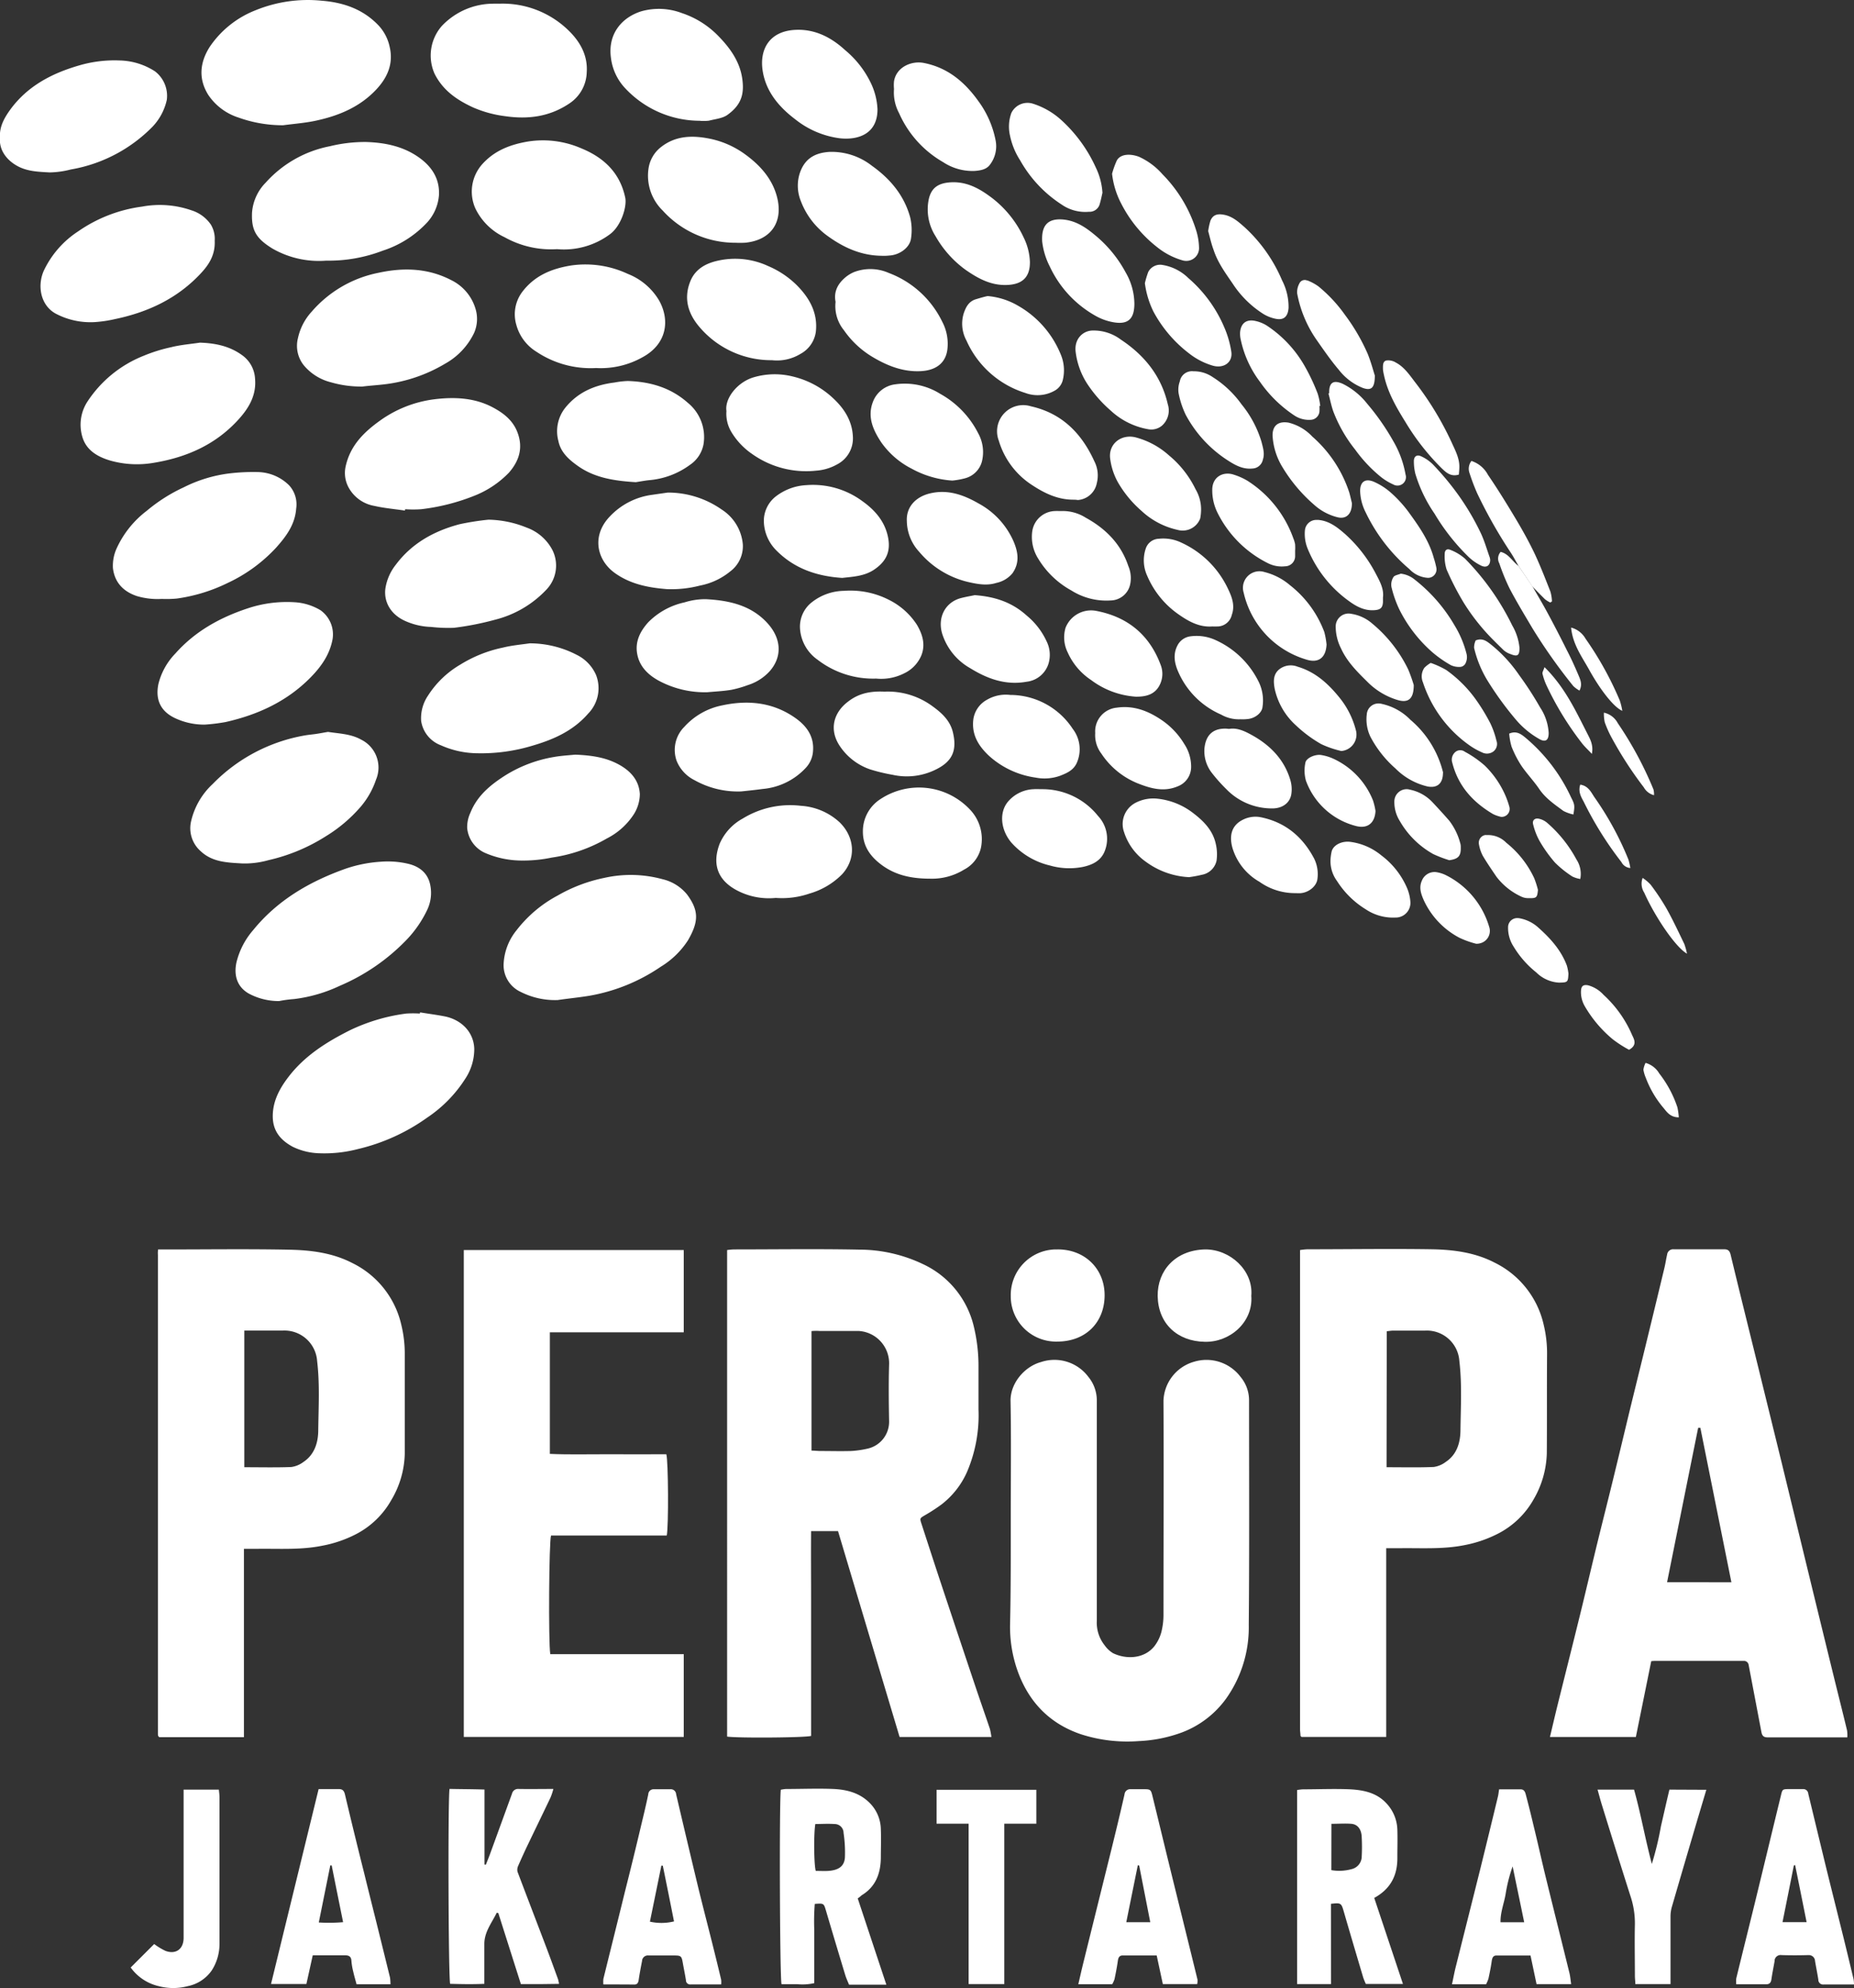 <svg xmlns="http://www.w3.org/2000/svg" viewBox="0 0 437.8 469.18"><rect x="0" y="0" width="437.8" height="469.18" fill="#333333" stroke="none"/><title>perupa-jakarta-raya-white</title><g id="9142377e-3553-4a23-b396-18e2a3bca602" data-name="Layer 2"><g id="8d0e2c3f-6f44-437c-b112-c5bf39d83ebb" data-name="Layer 1"><g id="fd054918-fffb-4cb6-9041-2d3b52f093ef" data-name="35c4b9d0-1cb5-40dc-b364-4a32f578da78"><g id="0fb4cae3-42e0-44ae-92b4-ea11655c02eb" data-name="b71aacf9-3d12-4398-8afe-0c255b0bc908"><path d="M234.11,409.91H212.43q-7.26-24.24-14.54-48.58h-6.36c-.05,5.4,0,10.73,0,16.06v32.27c-1.47.42-17.24.53-19.83.16V295a14.91,14.91,0,0,1,1.64-.15c9.83,0,19.67-.15,29.5.05a35,35,0,0,1,15.09,3.41,21.77,21.77,0,0,1,12,14.63,39.8,39.8,0,0,1,1.13,9.84v9.84a33.92,33.92,0,0,1-2.74,14.81,19.76,19.76,0,0,1-6,7.61,40.62,40.62,0,0,1-3.93,2.55c-1.18.71-1.23.68-.78,2.05,1.55,4.75,3.09,9.51,4.67,14.26q4.08,12.27,8.2,24.53c1.08,3.2,2.2,6.38,3.28,9.58A17.09,17.09,0,0,1,234.11,409.91Zm-42.48-95.79v28.21c.74,0,1.35.08,2,.09,2.46,0,4.91.07,7.37,0a23,23,0,0,0,4.05-.6,6.5,6.5,0,0,0,4.9-6.51c-.08-4.41-.13-8.82,0-13.22a7.64,7.64,0,0,0-7.26-8h-9.24A11.24,11.24,0,0,0,191.63,314.12Z" fill="#fff"/><path d="M37.33,294.86h2c9.71,0,19.42-.14,29.12.06,5.07.11,10.13.75,14.76,3.15a21.54,21.54,0,0,1,11.58,14.69,28.43,28.43,0,0,1,.79,6.88c0,7.81,0,15.63,0,23.45A22.24,22.24,0,0,1,92.4,354a20.21,20.21,0,0,1-8.24,8,28.75,28.75,0,0,1-8,2.76c-5.1,1.05-10.25.68-15.39.75H57.6v44.45h-20l-.12-.14s-.1-.09-.11-.14a1.53,1.53,0,0,1-.08-.37V296.17A7,7,0,0,1,37.33,294.86Zm20.36,51.39c3.81,0,7.45.09,11.09-.05a6.17,6.17,0,0,0,2.9-1.21c2.6-1.74,3.44-4.56,3.47-7.37.06-5.46.39-10.92-.26-16.39A7.73,7.73,0,0,0,66.8,314H57.69Z" fill="#fff"/><path d="M327.34,409.9h-20l-.15-.14c0-.05-.1-.1-.1-.15,0-.5-.1-1-.1-1.5V295a15.87,15.87,0,0,1,1.69-.18c9.9,0,19.8-.16,29.69,0,5,.11,10,.78,14.57,3.15a21.61,21.61,0,0,1,11.59,14.69,28.41,28.41,0,0,1,.79,6.87c-.06,7.82,0,15.64-.06,23.45a22.7,22.7,0,0,1-3.12,10.86,20.21,20.21,0,0,1-8.24,8,29.11,29.11,0,0,1-7.95,2.77c-5.1,1.05-10.25.68-15.39.75h-3.22Zm.08-63.65c3.85,0,7.5.09,11.14-.06a6.17,6.17,0,0,0,2.89-1.23c2.6-1.74,3.39-4.57,3.42-7.38.06-5.45.39-10.92-.26-16.38a7.69,7.69,0,0,0-8.1-7.19H329c-.48,0-1,.1-1.53.15Z" fill="#fff"/><path d="M436.22,410H417.4c-.9,0-1.3-.33-1.47-1.29l-3-15.76a1.12,1.12,0,0,0-1.16-1H391.11a8.45,8.45,0,0,0-1.19.07c-1.2,5.94-2.41,11.88-3.63,17.89H366c.58-2.42,1.11-4.71,1.67-7,1.85-7.44,3.73-14.88,5.56-22.33,1.38-5.63,2.69-11.27,4.07-16.9,1.32-5.39,2.7-10.77,4-16.16,1.26-5.15,2.48-10.3,3.73-15.45,1.3-5.33,2.62-10.64,3.92-16q2.08-8.52,4.13-17.06c.23-1,.37-2,.59-2.93a1.42,1.42,0,0,1,1.56-1.26h11.93c.9,0,1.28.36,1.51,1.29,2.11,8.78,4.3,17.55,6.46,26.32q2.79,11.34,5.57,22.67l7.47,30.71q2.37,9.72,4.75,19.42c1.07,4.36,2.18,8.72,3.23,13.09A7.27,7.27,0,0,1,436.22,410ZM408.85,373.4c-2.46-12.24-4.9-24.34-7.33-36.45H401c-2.44,12.09-4.87,24.18-7.34,36.44Z" fill="#fff"/><path d="M161.46,409.9H109.52V295h51.94v19.41H129.84v28.69c4.6.21,9.18.07,13.75.09s9.19,0,13.75,0c.48,1.45.56,17.22.1,19.18H130.12c-.48,1.39-.64,25.11-.18,28h31.52Z" fill="#fff"/><path d="M238.68,357.65c0-9,.12-18-.05-27-.09-4.19,3.28-8.17,7.22-9.23A10,10,0,0,1,257,324.92a8.77,8.77,0,0,1,2,5.74v51.83a8.54,8.54,0,0,0,1.84,5.77,6.64,6.64,0,0,0,2,1.88c3.19,1.53,7.4,1.3,9.76-1.66a9.43,9.43,0,0,0,1.64-3.33,16.5,16.5,0,0,0,.5-4.26c0-16.78.09-33.55,0-50.32a9.93,9.93,0,0,1,7.21-9.21,10.08,10.08,0,0,1,11,3.58,8.6,8.6,0,0,1,2,5.55c0,17.66.09,35.31-.07,53a29,29,0,0,1-5.31,17.31,22.78,22.78,0,0,1-10.59,8.08,33.62,33.62,0,0,1-10.07,2,35.72,35.72,0,0,1-13.62-1.6c-7.56-2.55-12.49-7.78-15.08-15.2a31.17,31.17,0,0,1-1.7-10.49C238.71,374.92,238.68,366.28,238.68,357.65Z" fill="#fff"/><path d="M99.21,238.91c2,.34,4.07.59,6.07,1,3.84.88,6.59,3.76,6.71,7.58a12.65,12.65,0,0,1-2.12,7.08,31.25,31.25,0,0,1-9,9.18,46.32,46.32,0,0,1-16.33,7.41,31.36,31.36,0,0,1-9.1,1,15.29,15.29,0,0,1-6.33-1.54c-2.86-1.56-4.73-3.71-4.7-7.3s1.69-6.58,3.83-9.34c3.79-4.88,8.86-8.06,14.27-10.79a43.5,43.5,0,0,1,13.42-4,24.56,24.56,0,0,1,3.21,0Z" fill="#fff"/><path d="M66.85,29.56a31,31,0,0,1-10.57-1.83,13.56,13.56,0,0,1-7.09-5.32c-2.39-3.82-2-7.67.32-11.33A23.3,23.3,0,0,1,60.35,2.42,32.7,32.7,0,0,1,76,.17c5.11.41,9.79,2,13.46,5.91A10.62,10.62,0,0,1,92,11c.94,3.92-.42,7.19-3.1,10.07-3.8,4.08-8.67,6.16-14,7.34C72.34,29,69.57,29.2,66.85,29.56Z" fill="#fff"/><path d="M65.91,236.24a14.93,14.93,0,0,1-7.22-1.8c-3-1.76-3.43-4.7-2.85-7.34a18.11,18.11,0,0,1,3.93-7.59C65.55,212.39,73.18,208,81.63,205a31.71,31.71,0,0,1,8.24-1.64,21,21,0,0,1,6.62.51c2.6.64,4.58,2.21,5.11,5a9.3,9.3,0,0,1-.66,5.72,26.88,26.88,0,0,1-4.75,7,47.83,47.83,0,0,1-16,11.07,34.94,34.94,0,0,1-10.78,3.11A28.13,28.13,0,0,0,65.91,236.24Z" fill="#fff"/><path d="M131.69,236a17.91,17.91,0,0,1-8.77-1.94,6.93,6.93,0,0,1-4-6.48A13.58,13.58,0,0,1,122,219.5a30.08,30.08,0,0,1,9.7-8.17,36.74,36.74,0,0,1,11-4.16,28.52,28.52,0,0,1,13.74.31,10.58,10.58,0,0,1,5.81,3.62c2.87,3.89,2.7,6.47.21,10.8a20,20,0,0,1-6.43,6.24A42.87,42.87,0,0,1,139.11,235C136.64,235.4,134.16,235.64,131.69,236Z" fill="#fff"/><path d="M77,61.51a22,22,0,0,1-12.68-2.86c-3.9-2.41-5-4.35-4.8-8.57a11.26,11.26,0,0,1,3.24-7,27.31,27.31,0,0,1,15.14-8.57,35,35,0,0,1,8.53-1c4.46.14,8.83,1,12.6,3.72,3,2.16,4.8,5,4.63,8.75a10.77,10.77,0,0,1-3.13,6.87,24.65,24.65,0,0,1-10.13,6.3A35.64,35.64,0,0,1,77,61.51Z" fill="#fff"/><path d="M77.45,172.72c2.73.42,5.42.46,7.86,1.84A7.34,7.34,0,0,1,88.79,184a19.42,19.42,0,0,1-3.58,6.34,34.8,34.8,0,0,1-8.25,7A42.94,42.94,0,0,1,63.35,203a20.6,20.6,0,0,1-6.1.77c-3.46-.21-7.07-.27-9.85-2.89a7.2,7.2,0,0,1-2.27-7.1A17.29,17.29,0,0,1,50.24,185,39.88,39.88,0,0,1,72,173.55c.91-.16,1.85-.23,2.77-.37S76.59,172.86,77.45,172.72Z" fill="#fff"/><path d="M38.21,141.34a17.14,17.14,0,0,1-5.91-.68c-3.25-1.09-5.24-3.28-5.63-6.58a9.87,9.87,0,0,1,.89-4.7,23.25,23.25,0,0,1,7.1-8.84A38.74,38.74,0,0,1,43.39,115a32.9,32.9,0,0,1,10.7-3.27,47.62,47.62,0,0,1,6.75-.33,10.79,10.79,0,0,1,7.43,3.13,6.66,6.66,0,0,1,1.67,5.49c-.28,3.8-2.39,6.61-4.82,9.31a36.68,36.68,0,0,1-11.35,8.24,39.5,39.5,0,0,1-12,3.68A26.42,26.42,0,0,1,38.21,141.34Z" fill="#fff"/><path d="M85.61,91.22a25.36,25.36,0,0,1-7.45-1,12.17,12.17,0,0,1-6.41-4,7.35,7.35,0,0,1-1.4-6.39,13.45,13.45,0,0,1,3.24-6.27,28,28,0,0,1,15.77-9.18c5.86-1.28,11.68-1.14,17.2,1.73a11,11,0,0,1,5.65,6.52,8.23,8.23,0,0,1-.24,5.9,16.43,16.43,0,0,1-6.85,7.29,36.2,36.2,0,0,1-14.29,4.87C89.1,90.9,87.35,91,85.61,91.22Z" fill="#fff"/><path d="M47.23,80.86c3.64.13,7,.8,10,3a7.28,7.28,0,0,1,3,5.57c.33,3.82-1.44,6.82-3.83,9.47-5.34,5.94-12.19,9-20,10.3A23.15,23.15,0,0,1,26,108.68c-3.05-.91-5.76-2.5-6.62-5.82a10,10,0,0,1,1.21-8A28.33,28.33,0,0,1,34,83.93a37.22,37.22,0,0,1,6.44-2C42.63,81.38,45,81.19,47.23,80.86Z" fill="#fff"/><path d="M202.54,448c2.25,6.77,4.44,13.39,6.76,20.36h-8.81c-.31-.77-.66-1.5-.89-2.26q-2.31-7.6-4.56-15.22c-.52-1.73-.5-1.74-2.64-1.58a52.27,52.27,0,0,0-.12,6.13V468a12.8,12.8,0,0,1-4,.25h-3.73c-.41-1.45-.55-43-.17-45.89a8.28,8.28,0,0,1,1.2-.18c3.78,0,7.57-.16,11.34,0,3.09.16,6.06.93,8.39,3.24A9,9,0,0,1,208,431.7c.09,2.26,0,4.54,0,6.8-.07,3.65-1.22,6.76-4.52,8.76A6.75,6.75,0,0,1,202.54,448Zm-10-17.58c-.41,2.14-.35,9.6.09,11.09,1,0,2,.06,3,0,2.44-.18,3.75-1.11,3.89-3.19a30.88,30.88,0,0,0-.32-5.76,2.11,2.11,0,0,0-2.13-2.11H197c-1.53-.11-3,0-4.47,0Z" fill="#fff"/><path d="M314.3,468.22h-8V422.43a10.92,10.92,0,0,1,1.4-.17c3.72,0,7.45-.17,11.16,0,3.13.18,6.21.79,8.53,3.31a9.43,9.43,0,0,1,2.58,6.28c.07,2.15,0,4.29,0,6.43.06,4.17-1.5,7.43-5.46,9.61l6.78,20.3h-8.76a13.81,13.81,0,0,1-.63-1.54c-1.55-5.21-3.1-10.42-4.61-15.64-.56-1.93-.68-2-3-1.73Zm.08-26.89a10.91,10.91,0,0,0,4.72-.22,3.09,3.09,0,0,0,2.44-2.71,43.22,43.22,0,0,0,0-5.09c-.12-1.69-1-2.79-2.43-2.91s-3.09,0-4.71,0Z" fill="#fff"/><path d="M48.38,171a16.12,16.12,0,0,1-7.28-1.64c-3.61-1.81-4.36-4.81-3.68-8a15.79,15.79,0,0,1,4-7.15c4.64-5.22,10.47-8.45,17-10.62a29.24,29.24,0,0,1,11.1-1.47A13.4,13.4,0,0,1,75.67,144a7,7,0,0,1,2.86,6.86c-.69,3.69-2.73,6.52-5.28,9.1-5.57,5.62-12.44,8.74-20,10.44A44.35,44.35,0,0,1,48.38,171Z" fill="#fff"/><path d="M95.61,120.49c-2.4-.36-4.84-.56-7.19-1.1a8.57,8.57,0,0,1-5.9-4,7.15,7.15,0,0,1-.89-5.36c1.05-4.74,4.11-7.88,7.86-10.59a28,28,0,0,1,13.12-5.22c4.67-.57,9.45-.38,13.76,1.92,2.48,1.32,4.71,3,5.81,5.86,1.41,3.68.41,6.78-2,9.54a23.12,23.12,0,0,1-8.24,5.48,49.21,49.21,0,0,1-12.47,3.15,26.49,26.49,0,0,1-3.78,0Z" fill="#fff"/><path d="M50.7,56.81c.15,3.31-1.34,5.6-3.17,7.58C42,70.39,35,73.67,27.16,75.3a30,30,0,0,1-4.61.7,17.53,17.53,0,0,1-9.42-2c-3.46-1.9-4.38-6.36-2.84-10a22.56,22.56,0,0,1,8.15-9.39,34.28,34.28,0,0,1,15.1-5.85,22.76,22.76,0,0,1,11.66.87A8.65,8.65,0,0,1,49.79,53,6.52,6.52,0,0,1,50.7,56.81Z" fill="#fff"/><path d="M125.09,151.82a24.1,24.1,0,0,1,11.07,2.7,9.6,9.6,0,0,1,4.59,4.77,8.57,8.57,0,0,1-1.84,9.09c-3.47,4-8,6.07-13,7.54a41.83,41.83,0,0,1-13.29,1.84,21.54,21.54,0,0,1-8.54-1.89,7.27,7.27,0,0,1-4.63-5.73,9.49,9.49,0,0,1,1.63-6,22.52,22.52,0,0,1,7.65-7.32,31,31,0,0,1,10.06-4C120.88,152.3,123,152.12,125.09,151.82Z" fill="#fff"/><path d="M114.41,422.31V440l.31.06c.4-1,.81-2,1.19-3.07l5-13.72a1.45,1.45,0,0,1,1.53-1.1c2.64.05,5.28,0,8.23,0a14.19,14.19,0,0,1-.66,2c-1.7,3.58-3.44,7.14-5.15,10.71q-1.31,2.71-2.51,5.47a2.12,2.12,0,0,0-.14,1.38c2.27,6,4.6,12.05,6.89,18.08.91,2.4,1.78,4.81,2.66,7.23.1.27.13.58.26,1.13l-4.6.06H123l-5.33-16.77-.37-.08c-1.14,2.35-2.88,4.45-2.93,7.27v9.51c-2.77.13-5.44.07-8.07,0-.42-1.44-.55-43.19-.15-46C108.83,422.22,111.54,422.21,114.41,422.31Z" fill="#fff"/><path d="M117.91.87a22.29,22.29,0,0,1,16.64,6.61c2.56,2.59,4.26,5.73,4,9.58a9.1,9.1,0,0,1-4,7.29c-4.65,3.17-9.77,3.87-15.24,3.07a27.41,27.41,0,0,1-7.58-2.06c-3.82-1.76-7.14-4-9.13-8a10.58,10.58,0,0,1,1.72-11.22A16.79,16.79,0,0,1,116.39.87C116.9.86,117.4.87,117.91.87Z" fill="#fff"/><path d="M115.35,122.64a25,25,0,0,1,9,1.86,11.12,11.12,0,0,1,6.11,5.33,8.2,8.2,0,0,1-1.38,9.26,25,25,0,0,1-12.15,7.15,68,68,0,0,1-9.69,1.91,35.18,35.18,0,0,1-5.43-.2A16,16,0,0,1,96,146.68c-3.74-1.54-5.39-4.63-5-7.76a11.94,11.94,0,0,1,2.44-5.62c3.81-5.11,9.08-8,15.09-9.59A62.26,62.26,0,0,1,115.35,122.64Z" fill="#fff"/><path d="M135.83,178.09c3.9.16,7.2.65,10.26,2.31,2.84,1.54,4.82,3.76,5,7a9.12,9.12,0,0,1-1.32,4.6,16.41,16.41,0,0,1-6.47,5.87,36.22,36.22,0,0,1-13,4.51,33.19,33.19,0,0,1-7.64.69,21.87,21.87,0,0,1-8.16-1.81,7.15,7.15,0,0,1-4.18-5.83,7.92,7.92,0,0,1,.75-3.61c1.59-4,4.69-6.56,8.18-8.79a31.56,31.56,0,0,1,11.51-4.38C132.56,178.33,134.44,178.23,135.83,178.09Z" fill="#fff"/><path d="M0,32.52c-.2-2.55,1-4.67,2.38-6.59,4.05-5.59,9.82-8.61,16.28-10.48a29.64,29.64,0,0,1,9.64-1.18,16,16,0,0,1,8.29,2.56,7.28,7.28,0,0,1,2.8,6.73A13.32,13.32,0,0,1,36,29.92,35.39,35.39,0,0,1,16.7,40a21.07,21.07,0,0,1-5,.69c-2.52-.15-5.1-.2-7.46-1.44C1.66,37.89-.27,35.46,0,32.52Z" fill="#fff"/><path d="M131.54,58.8A22.44,22.44,0,0,1,119.19,56a14.46,14.46,0,0,1-6.88-6.69,9.72,9.72,0,0,1,1.61-10.61c2.87-3.17,6.54-4.58,10.69-5.29A22.72,22.72,0,0,1,137.25,35c5.3,2.16,9.15,5.75,10.39,11.64.44,2.07-.93,6.66-3.6,8.63A18.21,18.21,0,0,1,131.54,58.8Z" fill="#fff"/><path d="M140.76,86.85A23.06,23.06,0,0,1,126.66,83a10.75,10.75,0,0,1-4.74-6.36,8.8,8.8,0,0,1,1.46-7.83c2.93-3.81,6.92-5.43,11.55-6.17a23.61,23.61,0,0,1,13.33,2A14.87,14.87,0,0,1,155.69,71c2.55,4.66,1.74,10.21-3.94,13.29A20.1,20.1,0,0,1,140.76,86.85Z" fill="#fff"/><path d="M92.2,468.27h-8c-.27-1-.57-2-.79-3a14.94,14.94,0,0,1-.43-2.58c-.07-1-.62-1.26-1.5-1.26H73.85l-1.5,6.77H64c3.76-15.4,7.48-30.62,11.24-46H80c.91,0,1.26.41,1.47,1.32q2.22,9.38,4.57,18.71c.93,3.81,1.89,7.61,2.84,11.42q1.62,6.53,3.22,13.05A11.82,11.82,0,0,1,92.2,468.27ZM75.28,453.68a39.28,39.28,0,0,0,5.74-.07c-.94-4.64-1.82-9-2.7-13.41H78Z" fill="#fff"/><path d="M282.7,468.22h-8.11c-.48-2.25-.95-4.42-1.45-6.76h-8c-.77,0-1.05.45-1.16,1.19-.21,1.48-.5,3-.8,4.41a5.92,5.92,0,0,1-.55,1.2h-8c.39-1.68.75-3.28,1.14-4.88q3.32-13.41,6.65-26.83c1.07-4.35,2.13-8.71,3.12-13.09a1.34,1.34,0,0,1,1.45-1.23l.12,0h3.21c1.29,0,1.47.18,1.78,1.45,1.16,4.72,2.3,9.44,3.45,14.16q1.8,7.35,3.62,14.68c1.2,4.89,2.42,9.78,3.61,14.67A3.8,3.8,0,0,1,282.7,468.22Zm-11.08-14.6L269,440.23l-.32-.05c-.9,4.44-1.8,8.87-2.72,13.44Z" fill="#fff"/><path d="M437.79,468.32h-7.16a1.12,1.12,0,0,1-1.25-1,.57.57,0,0,1,0-.13c-.23-1.47-.53-2.94-.78-4.41a1.45,1.45,0,0,0-1.48-1.4l-.18,0q-3.12.09-6.24,0a1.43,1.43,0,0,0-1.64,1.16,1.36,1.36,0,0,0,0,.2c-.25,1.47-.56,2.93-.77,4.41-.12.77-.48,1.12-1.23,1.12H410a6.55,6.55,0,0,1,0-1.4c1.43-5.87,2.9-11.73,4.34-17.6,2.08-8.52,4.13-17.05,6.21-25.58.35-1.45.37-1.46,1.85-1.49h3.4A1.18,1.18,0,0,1,427,423.3v0q2,8.28,4,16.54c1.44,5.87,2.92,11.73,4.37,17.6.79,3.21,1.56,6.42,2.33,9.63A6.23,6.23,0,0,1,437.79,468.32ZM423.9,440.15l-.3.06c-.88,4.42-1.76,8.83-2.68,13.4h5.69C425.69,449,424.8,444.59,423.9,440.15Z" fill="#fff"/><path d="M142.48,468.3a7.06,7.06,0,0,1,0-1.3c1.7-6.89,3.42-13.77,5.11-20.66q2-7.89,3.86-15.79c.57-2.36,1.14-4.73,1.63-7.11a1.25,1.25,0,0,1,1.3-1.2h3.88a1.26,1.26,0,0,1,1.4,1.18q2.47,10.56,5,21.11c1.14,4.72,2.37,9.43,3.55,14.14.71,2.84,1.41,5.68,2.08,8.52a5.24,5.24,0,0,1,0,1.12h-7.2a1,1,0,0,1-1.11-.87.57.57,0,0,1,0-.13c-.23-1.41-.52-2.82-.77-4.23s-.43-1.59-1.8-1.61h-6.24a1.38,1.38,0,0,0-1.55,1.19s0,.05,0,.08c-.29,1.47-.57,2.94-.79,4.42-.09.63-.27,1.16-1,1.17C147.41,468.32,145,468.3,142.48,468.3Zm14-28-.3-.05q-1.35,6.62-2.71,13.24a12.43,12.43,0,0,0,5.69-.06q-1.31-6.62-2.65-13.17Z" fill="#fff"/><path d="M350.92,468.27h-8.05c.34-1.58.61-3.08,1-4.55,1.87-7.5,3.77-15,5.64-22.5q2.13-8.61,4.21-17.26c.12-.48.16-1,.28-1.7h5.06c.83,0,1.07.6,1.23,1.2.67,2.53,1.3,5.06,1.9,7.61,1,4.06,1.88,8.12,2.88,12.17,1.82,7.44,3.69,14.87,5.52,22.31.21.84.27,1.7.42,2.68h-8.17c-.48-2.25-.93-4.42-1.43-6.76h-8c-.78,0-1,.46-1.14,1.2-.19,1.42-.48,2.83-.78,4.23A8.61,8.61,0,0,1,350.92,468.27Zm9-14.64c-.94-4.56-1.84-8.87-2.73-13.18a36.53,36.53,0,0,0-1.64,6.43c-.36,2.23-1.27,4.37-1.22,6.75Z" fill="#fff"/><path d="M150.12,113.79c-5.22-.32-9.9-1.06-13.9-4-2-1.44-3.84-3.13-4.36-5.71a8.91,8.91,0,0,1,1.48-7.67c3-3.83,7.08-5.56,11.77-6.14a20.81,20.81,0,0,1,3.15-.36c5.26.17,10.08,1.54,14.14,5.13a10.43,10.43,0,0,1,3.71,9.9,7.5,7.5,0,0,1-3.17,4.75,18.89,18.89,0,0,1-9.71,3.63C152,113.46,150.89,113.68,150.12,113.79Z" fill="#fff"/><path d="M165.15,28.5a24.15,24.15,0,0,1-17.44-7.59,12.68,12.68,0,0,1-3.45-7.32c-.76-5.67,2.66-9.52,7.2-10.93a15.33,15.33,0,0,1,9.56.43,21.33,21.33,0,0,1,8.53,5.33c2.71,2.75,5.06,5.92,5.69,9.92.59,3.81-.15,6.36-3.42,8.74-1.18.87-2.91,1-4.41,1.4A10.67,10.67,0,0,1,165.15,28.5Z" fill="#fff"/><path d="M157.68,116.24a22.11,22.11,0,0,1,12.73,4,10.86,10.86,0,0,1,5,8.24,7.44,7.44,0,0,1-3,6.39,16,16,0,0,1-7.08,3.31,27,27,0,0,1-7.8.85c-4.42-.34-8.69-1.17-12.38-3.83-4.16-3-5.52-8.66-1.24-13.22A16.7,16.7,0,0,1,154,116.77Z" fill="#fff"/><path d="M173.71,57.29a23.09,23.09,0,0,1-17.2-7.58,11.49,11.49,0,0,1-3.36-10,7.83,7.83,0,0,1,3-5.05c3.33-2.58,7.12-2.75,11.09-2a21.43,21.43,0,0,1,8.86,3.87c3.64,2.67,6.51,6,7.5,10.44,1.24,5.65-1.68,9.72-7.63,10.31A21.3,21.3,0,0,1,173.71,57.29Z" fill="#fff"/><path d="M167,163.36a23,23,0,0,1-11.6-2.81c-2.66-1.5-4.6-3.57-5-6.66-.34-2.72.85-5,2.64-7a17.08,17.08,0,0,1,8.62-4.74,16.34,16.34,0,0,1,5-.75c5.55.29,10.86,1.44,14.75,5.87,3,3.42,3.4,7.62.37,11.1a11.71,11.71,0,0,1-5.2,3.31,25.94,25.94,0,0,1-3.78,1.09C171,163.09,169,163.18,167,163.36Z" fill="#fff"/><path d="M402.93,422.37c-1.14,3.82-2.21,7.4-3.27,11q-2.46,8.34-4.89,16.7a8.24,8.24,0,0,0-.3,2.21v15.94h-8.31c0-.63-.1-1.29-.1-2,0-4-.09-8.07,0-12.1a20.18,20.18,0,0,0-1.09-6.8q-3.41-10.72-6.73-21.47c-.35-1.12-.63-2.25-1-3.52h8.62c1.57,5.58,2.58,11.39,4.2,17.54a72.85,72.85,0,0,0,2.15-8.89c.66-2.84,1.29-5.69,2-8.65Z" fill="#fff"/><path d="M182.28,85a22.2,22.2,0,0,1-17.05-7.76c-2.74-3.16-3.9-6.84-2.16-11,1.14-2.7,3.49-4,6.06-4.63a18.53,18.53,0,0,1,12.27,1.18,21.58,21.58,0,0,1,6.7,4.46c3,3,5.06,6.55,4.55,11.06a7,7,0,0,1-3.62,5.2A10.66,10.66,0,0,1,182.28,85Z" fill="#fff"/><path d="M183.18,211.9a16.17,16.17,0,0,1-9.42-1.92c-4.35-2.41-5.6-6.13-3.84-10.82a12.39,12.39,0,0,1,5.48-6,21.41,21.41,0,0,1,13.71-3,14.83,14.83,0,0,1,9.16,3.9c3.54,3.46,4,8.55.56,12.28a17.69,17.69,0,0,1-7.67,4.53A20,20,0,0,1,183.18,211.9Z" fill="#fff"/><path d="M175,186.77a20.93,20.93,0,0,1-11-2.66,8.73,8.73,0,0,1-4.23-4.58,7.7,7.7,0,0,1,1.82-8,16.32,16.32,0,0,1,9-5.08c6.13-1.31,12-.7,17.24,3,2.59,1.83,4.42,4.27,4.16,7.74a6.36,6.36,0,0,1-1.7,4,15.73,15.73,0,0,1-10.22,5C178.31,186.43,176.63,186.6,175,186.77Z" fill="#fff"/><path d="M171.54,97c-.44-3,2.57-6.78,6.33-7.93a17.62,17.62,0,0,1,9.42-.2A21,21,0,0,1,197,94.23c2.56,2.45,4.37,5.42,4.41,9.21a6.88,6.88,0,0,1-3.68,6.12,11.74,11.74,0,0,1-5,1.51,22,22,0,0,1-15.06-3.89,16.74,16.74,0,0,1-5-5.29A8.36,8.36,0,0,1,171.54,97Z" fill="#fff"/><path d="M237.15,468.22h-8.42V430.37h-7.57v-8h23.56v8h-7.57Z" fill="#fff"/><path d="M207.21,25.8c0,5.69-4.38,7.3-8.84,6.84a21.21,21.21,0,0,1-10.59-4.49c-3.91-2.95-7-6.65-7.71-11.61s1.67-9.18,7.7-9.49c4.63-.24,8.49,1.74,11.82,4.8a23,23,0,0,1,6,7.64A15.93,15.93,0,0,1,207.21,25.8Z" fill="#fff"/><path d="M198.88,136.38c-6-.39-11.32-2.2-15.56-6.49a10,10,0,0,1-2.92-6.34,7.32,7.32,0,0,1,3-6.55,12.83,12.83,0,0,1,7-2.51,19.65,19.65,0,0,1,13.27,3.8c2.91,2.07,5.22,4.69,6,8.35s-.55,6-3.36,7.86C204,136,201.34,136.1,198.88,136.38Z" fill="#fff"/><path d="M219.7,207.36c-4.68,0-8.24-.89-11.35-3.13-2.7-1.95-4.6-4.43-4.59-8a9,9,0,0,1,4.13-7.64A16.54,16.54,0,0,1,229,191a10.1,10.1,0,0,1,2.64,9.05,7.7,7.7,0,0,1-4,5.18A14.39,14.39,0,0,1,219.7,207.36Z" fill="#fff"/><path d="M30.86,464.31l5.55-5.54a15.45,15.45,0,0,0,2.67,1.62c2.45.9,4.27-.43,4.28-3.06v-35h8.32c.06.66.15,1.2.15,1.74v34.59A11.51,11.51,0,0,1,50,465a9.06,9.06,0,0,1-5.66,3.71,13.55,13.55,0,0,1-6.87,0A11.27,11.27,0,0,1,30.86,464.31Z" fill="#fff"/><path d="M208.14,60.36c-4.76-.06-8.85-1.89-12.65-4.63a17.91,17.91,0,0,1-6.35-8.2,9.63,9.63,0,0,1-.35-6.44c1.11-3.57,3.52-5,7-5.24a15.42,15.42,0,0,1,10.14,3.3c4.34,3.09,7.59,7,9,12.15a13,13,0,0,1,.19,5c-.3,2.2-2.77,3.88-5.09,4A11.91,11.91,0,0,1,208.14,60.36Z" fill="#fff"/><path d="M206.9,160.14a21.49,21.49,0,0,1-13.81-4.43,9.76,9.76,0,0,1-4.17-7.28,7.3,7.3,0,0,1,2.91-6.4,12.58,12.58,0,0,1,7.48-2.6,20,20,0,0,1,10.55,2.1,16.75,16.75,0,0,1,6.67,5.93c1.28,2.19,2.06,4.59,1.05,7.17a8.18,8.18,0,0,1-4.05,4.26A12,12,0,0,1,206.9,160.14Z" fill="#fff"/><path d="M197.31,71.24c-.49-2.5.6-4.39,2.47-5.91a8.15,8.15,0,0,1,1.91-1.13,10.79,10.79,0,0,1,8.2.22A23,23,0,0,1,222.5,75.93a11.14,11.14,0,0,1,1.21,6.56c-.39,3-2.46,4.87-6.19,5.09-4.21.25-8-1.25-11.55-3.38a21.82,21.82,0,0,1-6.68-6.26A9,9,0,0,1,197.31,71.24Z" fill="#fff"/><path d="M208.84,163.22a17.81,17.81,0,0,1,11.46,3.52c2.07,1.5,4,3.27,4.68,5.93,1.06,4.25,0,6.86-3.64,8.75a15.39,15.39,0,0,1-10.59,1.42,41.67,41.67,0,0,1-5.27-1.27,14.09,14.09,0,0,1-7.28-5.68c-2.48-3.87-1.26-7.79,2-10.27C202,164.22,204.43,163,208.84,163.22Z" fill="#fff"/><path d="M224.87,113.41a23,23,0,0,1-9.58-2.8,19.7,19.7,0,0,1-7.18-6.2c-1.94-2.91-3.33-6-2-9.52a6.46,6.46,0,0,1,5.36-4.2A15.75,15.75,0,0,1,222,92.93a22,22,0,0,1,9,9.34,9.17,9.17,0,0,1,.85,6.71,5.59,5.59,0,0,1-4,3.9A18.07,18.07,0,0,1,224.87,113.41Z" fill="#fff"/><path d="M211.11,21a9.12,9.12,0,0,1,0-1.81c.55-3.39,4.15-4.89,7-4.34,5.65,1.09,9.66,4.46,12.91,9a23,23,0,0,1,4.1,9.38,7.14,7.14,0,0,1-1.39,5.68c-.83,1.11-2.23,1.32-3.56,1.43a12.57,12.57,0,0,1-7.48-2.09,24.86,24.86,0,0,1-10.38-11.54A10.31,10.31,0,0,1,211.11,21Z" fill="#fff"/><path d="M214.14,123c-.19-3.52,2.28-5.82,5.5-6.57,4.2-1,7.94.37,11.44,2.38a18.71,18.71,0,0,1,8.28,9c1.06,2.52,1.46,5-.29,7.49a6.73,6.73,0,0,1-3.79,2.26c-2.23.71-4.44.29-6.65-.21a21.55,21.55,0,0,1-11.6-7.16A10.9,10.9,0,0,1,214.14,123Z" fill="#fff"/><path d="M237.33,67.26c-3.57,0-6.49-1.62-9.3-3.57a25,25,0,0,1-7.1-7.93,11.77,11.77,0,0,1-1.59-8.85c.63-2.65,2.29-3.69,5.07-3.88,3.42-.23,6.28,1.13,8.9,3a25.1,25.1,0,0,1,8.41,10,14.13,14.13,0,0,1,1.48,5.77C243.24,65.57,241.26,67.25,237.33,67.26Z" fill="#fff"/><path d="M230.17,140.45c5,.36,8.94,1.8,12.29,4.83a17.15,17.15,0,0,1,4.65,6,7.19,7.19,0,0,1,.5,5.27,6.11,6.11,0,0,1-5.17,4.33c-4.91.89-9.22-.65-13.33-3.19a14.28,14.28,0,0,1-6.61-8.1c-1.15-3.75.6-7.3,4.16-8.38C228,140.84,229.31,140.64,230.17,140.45Z" fill="#fff"/><path d="M233.23,69.87a17,17,0,0,1,7.07,2.22,23.3,23.3,0,0,1,10.16,11.5,9.64,9.64,0,0,1,.48,6.2A3.92,3.92,0,0,1,249,92.22a8.21,8.21,0,0,1-6.86.52,22.51,22.51,0,0,1-13.92-12.37,8.32,8.32,0,0,1-.67-6.35c.52-1.56,1.22-2.91,2.92-3.41C231.48,70.31,232.51,70,233.23,69.87Z" fill="#fff"/><path d="M238.68,305.85a10.77,10.77,0,0,1,10.59-11h.41c6.51-.06,11.22,4.63,11.16,10.93s-4.46,10.83-11.22,10.82a10.69,10.69,0,0,1-10.94-10.42Z" fill="#fff"/><path d="M295.48,305.81c.47,6.21-5.07,11-11,10.84-6.49-.11-11-4.31-11.11-10.8-.07-6,4.15-10.82,11.17-11C290.41,294.78,296,299.76,295.48,305.81Z" fill="#fff"/><path d="M238.57,164a17.64,17.64,0,0,1,14.74,8,7.9,7.9,0,0,1,1,7.94c-.77,1.83-2.41,2.52-4,3.14a10.93,10.93,0,0,1-5.78.42,20.65,20.65,0,0,1-11.05-5.19c-2.49-2.36-4.09-5-3.63-8.61a6.28,6.28,0,0,1,3.24-4.58A8.82,8.82,0,0,1,238.57,164Z" fill="#fff"/><path d="M253.44,117.92c-3.59,0-6.67-1.45-9.59-3.36a18.86,18.86,0,0,1-8-10.58,6.17,6.17,0,0,1,7.58-8.1c7.37,1.65,12,6.41,15,13A7.3,7.3,0,0,1,259,114a4.91,4.91,0,0,1-4.5,4C254.19,117.94,253.81,117.92,253.44,117.92Z" fill="#fff"/><path d="M246,186.24a16.78,16.78,0,0,1,13.29,6.32,7.84,7.84,0,0,1,1.52,8.43c-.94,2.24-3,3.16-5.18,3.61a16.62,16.62,0,0,1-7.74-.36,17.6,17.6,0,0,1-9.08-5.41c-2.52-3-2.88-7-.89-9.52a8.37,8.37,0,0,1,6.2-3.07C244.75,186.19,245.39,186.24,246,186.24Z" fill="#fff"/><path d="M250.6,120.6a10.16,10.16,0,0,1,5.78,1.57c4.71,2.58,8.33,6.2,10.06,11.41a7.21,7.21,0,0,1,.38,4.56,4.79,4.79,0,0,1-4.54,3.56,15.48,15.48,0,0,1-9.3-2.36,20.81,20.81,0,0,1-7.78-7.44,9.62,9.62,0,0,1-1.45-6.48,5.58,5.58,0,0,1,5.4-4.82C249.59,120.58,250,120.6,250.6,120.6Z" fill="#fff"/><path d="M260.33,45.5c-.23,1-.41,1.93-.71,2.87a2.5,2.5,0,0,1-2.5,1.61,9.8,9.8,0,0,1-6.43-1.71,29.71,29.71,0,0,1-9.8-10.44A17,17,0,0,1,238.5,32a9.44,9.44,0,0,1,.32-5.34,4.24,4.24,0,0,1,5.06-2.2,18,18,0,0,1,6.64,3.79,34.24,34.24,0,0,1,8.25,11.3A15.87,15.87,0,0,1,260.33,45.5Z" fill="#fff"/><path d="M267.87,71.64c0,3.77-1.6,5.12-5.35,4.33a13.07,13.07,0,0,1-4-1.54,25.84,25.84,0,0,1-10.63-11.55A17.21,17.21,0,0,1,246.1,57c-.19-3.44,1-5.56,5-5.19,3.2.31,5.59,2.08,7.86,4a29.34,29.34,0,0,1,6.83,8.44A15,15,0,0,1,267.87,71.64Z" fill="#fff"/><path d="M268.24,164.41a19.75,19.75,0,0,1-10.59-3.93,15.29,15.29,0,0,1-5.52-6.5,8,8,0,0,1-.51-5.84,6.48,6.48,0,0,1,7.12-4c7.47,1.38,12.7,5.63,15.36,12.83a5.77,5.77,0,0,1-.05,4.23C273,163.8,270.81,164.44,268.24,164.41Z" fill="#fff"/><path d="M258.09,78a10.67,10.67,0,0,1,6.58,2.14c5.58,3.69,9.57,8.61,11.09,15.26a4.78,4.78,0,0,1-1.32,5,3.92,3.92,0,0,1-3.15.92,17.36,17.36,0,0,1-9-4.42,30.77,30.77,0,0,1-5.64-6.46A17.8,17.8,0,0,1,254,83C253.64,80,255.71,78,258.09,78Z" fill="#fff"/><path d="M258.62,173a5.63,5.63,0,0,1,5.1-6c4-.58,7.47.78,10.7,3a18.07,18.07,0,0,1,5.23,5.57,9.68,9.68,0,0,1,1.62,5.47,4.9,4.9,0,0,1-3.25,4.56c-3.18,1.32-6.22.49-9.14-.65a18.64,18.64,0,0,1-8.81-7.11A7.18,7.18,0,0,1,258.62,173Z" fill="#fff"/><path d="M283.62,120.37a11.22,11.22,0,0,1-.21,2,4.43,4.43,0,0,1-5.32,2.68,18.25,18.25,0,0,1-8.53-4.48,26.37,26.37,0,0,1-5.57-6.74,15.43,15.43,0,0,1-1.86-5.8c-.31-3.33,2.63-5.58,5.9-4.85a19,19,0,0,1,8,4.28,23.82,23.82,0,0,1,6.29,8A9.34,9.34,0,0,1,283.62,120.37Z" fill="#fff"/><path d="M262.6,41a21.18,21.18,0,0,1,1.11-3.1c.94-1.73,3.48-1.59,5.28-.89a16.42,16.42,0,0,1,5.53,4.13,32.58,32.58,0,0,1,7.94,13.23,14.64,14.64,0,0,1,.68,4.2,3,3,0,0,1-3,3,3.13,3.13,0,0,1-.91-.13,17,17,0,0,1-5.94-3.08,30.83,30.83,0,0,1-8.46-10.18A20,20,0,0,1,262.6,41Z" fill="#fff"/><path d="M280.77,207a18.74,18.74,0,0,1-10.2-3.64,13.61,13.61,0,0,1-5.14-7,5.65,5.65,0,0,1,2.9-7,9.08,9.08,0,0,1,5.13-.86,16.6,16.6,0,0,1,8.4,3.46c2.41,1.85,4.51,4,5.21,7.09a10.79,10.79,0,0,1,.2,4.08,4.31,4.31,0,0,1-3.47,3.31A28.33,28.33,0,0,1,280.77,207Z" fill="#fff"/><path d="M286.17,147.84c-3,.2-5.53-1.21-7.89-2.87a21.19,21.19,0,0,1-7.38-9.08,8.7,8.7,0,0,1-.29-6.59,3.37,3.37,0,0,1,3.05-2.16,9.83,9.83,0,0,1,5.31.92,22.51,22.51,0,0,1,11,10.88c.91,1.89,1.71,3.92.91,6.15a3.52,3.52,0,0,1-3.53,2.75C287,147.86,286.63,147.84,286.17,147.84Z" fill="#fff"/><path d="M270.35,66.83a21.68,21.68,0,0,1,.79-2.64,3.17,3.17,0,0,1,3.39-1.66,11.3,11.3,0,0,1,6.07,3.08,31.65,31.65,0,0,1,8.53,11.71A23.28,23.28,0,0,1,290.76,83c.37,2.48-1.72,4-4.31,3.31a16.51,16.51,0,0,1-5.64-2.89,30.53,30.53,0,0,1-8.46-9.93A21.38,21.38,0,0,1,270.35,66.83Z" fill="#fff"/><path d="M292.94,169.74a8.43,8.43,0,0,1-4.58-1.1,19.44,19.44,0,0,1-10.09-10c-.89-2-1.36-4.15-.22-6.33a4,4,0,0,1,3.13-2.15,10.73,10.73,0,0,1,5.86.89,20.91,20.91,0,0,1,10.29,10.07,10.06,10.06,0,0,1,.8,5.7c-.15,1.46-1.82,2.73-3.56,2.87A9.56,9.56,0,0,1,292.94,169.74Z" fill="#fff"/><path d="M290.34,172c1.89-.3,3.7.6,5.36,1.52,4.28,2.38,7.58,5.75,9,10.57a7.61,7.61,0,0,1,.23,3.32c-.31,2-2,3.33-4.38,3.37a15.19,15.19,0,0,1-4.24-.55,14.91,14.91,0,0,1-6.73-4,38.28,38.28,0,0,1-3.49-3.93,8.37,8.37,0,0,1-1.68-5.63c.31-3.26,2.08-4.89,5.34-4.71A2.3,2.3,0,0,0,290.34,172Z" fill="#fff"/><path d="M281.81,87.62A7.79,7.79,0,0,1,286.38,89a24.25,24.25,0,0,1,6.79,6.41,25.56,25.56,0,0,1,4.73,8.9c.33,1.34.8,2.7.31,4.17a2.62,2.62,0,0,1-2.51,2.09c-2.14.21-3.94-.74-5.63-1.83A29.13,29.13,0,0,1,280,97.9a20.86,20.86,0,0,1-1.69-5.11A5.71,5.71,0,0,1,278.6,90,2.9,2.9,0,0,1,281.81,87.62Z" fill="#fff"/><path d="M305.67,210.77a14.43,14.43,0,0,1-8.27-2.68A13.71,13.71,0,0,1,291,200c-.71-2.65-.29-5.1,2.35-6.48a6.57,6.57,0,0,1,4.37-.66c5.79,1.18,9.88,4.6,12.6,9.76a8.29,8.29,0,0,1,.78,4.75c-.15,1.7-2,3.26-4,3.41C306.68,210.81,306.17,210.77,305.67,210.77Z" fill="#fff"/><path d="M305.83,130.09v1.13a2.39,2.39,0,0,1-2.36,2.42h0a7.19,7.19,0,0,1-4-.7,26.41,26.41,0,0,1-12.08-12.16,11.84,11.84,0,0,1-1.13-5.07c-.06-3.25,2.66-4.51,5.06-3.7a14.87,14.87,0,0,1,3.26,1.45A26.73,26.73,0,0,1,305.39,127a7.14,7.14,0,0,1,.43,1.43,11.92,11.92,0,0,1,0,1.69Z" fill="#fff"/><path d="M285.3,54.54a15,15,0,0,1,.54-2.48c.56-1.33,1.57-1.65,3-1.41,2.12.33,3.6,1.69,5.09,3a36,36,0,0,1,8.81,12.5,13.68,13.68,0,0,1,1.54,6.49c-.13,1.91-1,3-3,2.6a9,9,0,0,1-2.94-1.14,23.92,23.92,0,0,1-7.28-7.2c-1.73-2.52-3.54-5-4.51-8C286,57.43,285.67,55.86,285.3,54.54Z" fill="#fff"/><path d="M313.25,152.09c-.15,3.14-1.92,4.51-4.87,3.53a21.41,21.41,0,0,1-14.7-15.75A3.9,3.9,0,0,1,298.6,135a14.7,14.7,0,0,1,6,3.09,25.23,25.23,0,0,1,8.13,11.09A19.42,19.42,0,0,1,313.25,152.09Z" fill="#fff"/><path d="M316.73,177.23a23.39,23.39,0,0,1-4.73-1.62,30.71,30.71,0,0,1-6-4.45,16.24,16.24,0,0,1-5-8.63c-.31-1.7-.37-3.32,1-4.51a4.38,4.38,0,0,1,4.41-.69c4.16,1.23,7.16,3.94,9.82,7.21a20.13,20.13,0,0,1,4,8,3.9,3.9,0,0,1-3,4.62A4.13,4.13,0,0,1,316.73,177.23Z" fill="#fff"/><path d="M311.57,95.84a9.69,9.69,0,0,1,0,1.32,2.16,2.16,0,0,1-2,1.91,6.24,6.24,0,0,1-3.89-1,30.23,30.23,0,0,1-8.18-8A25,25,0,0,1,293,80.21a6.05,6.05,0,0,1-.16-1.85c.19-2,1.39-3,3.34-2.67a8.43,8.43,0,0,1,2.94,1.13,28.06,28.06,0,0,1,9.1,9.81,46.76,46.76,0,0,1,2.93,6.25,15.27,15.27,0,0,1,.61,2.9Z" fill="#fff"/><path d="M319.24,118.75c0,2.64-1.42,3.88-3.54,3.28a12.83,12.83,0,0,1-5.41-2.93,37,37,0,0,1-7.67-9.22,15.89,15.89,0,0,1-2.12-7.14c0-2.4,1.44-3.39,3.78-3a11.42,11.42,0,0,1,5.6,3.28,29.92,29.92,0,0,1,8.73,13.19C318.89,117.2,319.1,118.18,319.24,118.75Z" fill="#fff"/><path d="M314.18,203a11,11,0,0,1,.31-2.21c.53-1.5,2.47-2.36,4.37-2.12a14.44,14.44,0,0,1,7.31,3.18,19,19,0,0,1,6.18,7.93,10.46,10.46,0,0,1,.7,3.07,3.47,3.47,0,0,1-3.26,3.68h-.18a11.61,11.61,0,0,1-7.12-1.95,21.14,21.14,0,0,1-6.77-6.67A7.89,7.89,0,0,1,314.18,203Z" fill="#fff"/><path d="M326.57,141v1.09c-.08,1.31-.56,1.76-1.83,1.89-2.43.24-4.42-.82-6.25-2.17a28.44,28.44,0,0,1-9.67-12.25,9.21,9.21,0,0,1-.68-4.4A2.7,2.7,0,0,1,311,122.7a2.2,2.2,0,0,1,.37,0c2.54.25,4.39,1.71,6.19,3.27a33.14,33.14,0,0,1,7.34,9.46C325.85,137.23,326.83,139,326.57,141Z" fill="#fff"/><path d="M333.84,161.66c0,3.31-1.3,4.25-3.73,3.56a16.84,16.84,0,0,1-7.32-4.42c-2.38-2.34-4.73-4.7-6.13-7.79a11.45,11.45,0,0,1-1.25-5,3.06,3.06,0,0,1,2.87-3.22,3.25,3.25,0,0,1,.88.08,9.77,9.77,0,0,1,4.87,2.28A32.38,32.38,0,0,1,332.54,158,37,37,0,0,1,333.84,161.66Z" fill="#fff"/><path d="M324.65,88.62c0,3-.87,3.63-2.86,2.92a13.5,13.5,0,0,1-5.63-4.25c-1.94-2.28-3.64-4.76-5.36-7.22a28.09,28.09,0,0,1-4.49-10.83,4.18,4.18,0,0,1,.5-2.3,1.39,1.39,0,0,1,1.81-.76l.11,0a11.54,11.54,0,0,1,2.61,1.41,34.15,34.15,0,0,1,6.24,6.69,46.11,46.11,0,0,1,5.4,9.26C323.76,85.48,324.28,87.48,324.65,88.62Z" fill="#fff"/><path d="M340.74,182.36c0,2.66-1.48,3.66-3.64,3.24a15.72,15.72,0,0,1-7.59-4.26,26.07,26.07,0,0,1-5.9-7.47,9.52,9.52,0,0,1-.86-5.31,2.76,2.76,0,0,1,3-2.54,2.35,2.35,0,0,1,.53.09,13.45,13.45,0,0,1,6.78,3.76,23.7,23.7,0,0,1,7.72,12.49Z" fill="#fff"/><path d="M313.87,92.78v-.19c0-2.32,1-3,3.23-2a16.94,16.94,0,0,1,5.79,4.74,55.85,55.85,0,0,1,6.11,8.76,23.62,23.62,0,0,1,2.9,7.88,2,2,0,0,1-2.91,2.35,13.58,13.58,0,0,1-3-1.84,33.42,33.42,0,0,1-6-6.4A33.3,33.3,0,0,1,314.81,97c-.46-1.34-.74-2.75-1.1-4.12Z" fill="#fff"/><path d="M337.12,136.36a6.55,6.55,0,0,1-4.31-2.06,40.48,40.48,0,0,1-10.35-13.44,11.77,11.77,0,0,1-1.28-5c0-2.16,1.18-3,3.19-2.19a15.32,15.32,0,0,1,4.06,2.59,29.62,29.62,0,0,1,4.18,4.56c2.42,3.34,4.82,6.71,5.94,10.78a21.22,21.22,0,0,1,.62,2.34,2,2,0,0,1-1.53,2.38A2.28,2.28,0,0,1,337.12,136.36Z" fill="#fff"/><path d="M337.85,156.44a21.21,21.21,0,0,1,3.66,1.67,29.92,29.92,0,0,1,7.13,7.16,46.47,46.47,0,0,1,3.3,5.45,20.07,20.07,0,0,1,1.42,4.05,2.25,2.25,0,0,1-.7,2.56,2.56,2.56,0,0,1-2.69.23,16.64,16.64,0,0,1-2.94-1.65A29.37,29.37,0,0,1,336,161a3.58,3.58,0,0,1,.35-3.41A6.93,6.93,0,0,1,337.85,156.44Z" fill="#fff"/><path d="M330.77,135.38a6.33,6.33,0,0,1,3.36,1.45,37.65,37.65,0,0,1,9.32,10.71,24.14,24.14,0,0,1,2.84,6.7,3.3,3.3,0,0,1-.25,2.35,1.54,1.54,0,0,1-1.09.78,4.55,4.55,0,0,1-2.35-.4,27.23,27.23,0,0,1-4.31-3,33,33,0,0,1-7.88-10.2,26.56,26.56,0,0,1-1.84-5.27,3.32,3.32,0,0,1,.48-2.32C329.33,135.74,330.18,135.64,330.77,135.38Z" fill="#fff"/><path d="M344.49,112c-1.86.55-2.94-.43-4-1.44a55.27,55.27,0,0,1-8.56-10.88c-2.18-3.51-4.27-7.08-5.13-11.19a10.86,10.86,0,0,1-.23-1.29c0-.82-.11-1.87.76-2.12a3.33,3.33,0,0,1,2.28.48c1.91,1,3.17,2.82,4.44,4.5a73.5,73.5,0,0,1,8.75,14.37c.84,1.87,1.86,3.71,1.81,5.86C344.6,110.88,344.53,111.47,344.49,112Z" fill="#fff"/><path d="M324.81,191.39c-.16,2.88-1.91,4.27-4.68,3.52a17.07,17.07,0,0,1-11.75-10.68,8.86,8.86,0,0,1-.13-4.22c.15-1.11,2.32-2.09,3.79-1.82a10.86,10.86,0,0,1,2.84.87,18.3,18.3,0,0,1,9.33,9.82A15.54,15.54,0,0,1,324.81,191.39Z" fill="#fff"/><path d="M351.89,132.12c0,1.34-.88,1.95-2.1,1.38a11.65,11.65,0,0,1-2.92-2,49.52,49.52,0,0,1-8.12-10.28,33.65,33.65,0,0,1-4.53-9.41,12.12,12.12,0,0,1-.35-3c0-1.13.74-1.62,1.77-1.1a9.4,9.4,0,0,1,2.75,1.92,66.41,66.41,0,0,1,4.77,5.55,59.3,59.3,0,0,1,6.55,10.71c.84,1.81,1.39,3.74,2.06,5.62A3.14,3.14,0,0,1,351.89,132.12Z" fill="#fff"/><path d="M358.81,152.89c0,1.83-.46,2.14-2.16,1.45a4.65,4.65,0,0,1-1.61-.93c-1.75-1.71-3.52-3.41-5.09-5.28a48.58,48.58,0,0,1-4.41-6.06,66.83,66.83,0,0,1-3.94-7.67,10.2,10.2,0,0,1-.45-3.68c0-.89.52-1.32,1.35-.95a11.27,11.27,0,0,1,3.48,2.11,59.7,59.7,0,0,1,11.11,15.71A12.94,12.94,0,0,1,358.81,152.89Z" fill="#fff"/><path d="M358.58,133.55c-.65-1.13-1.26-2.3-2-3.39a113.3,113.3,0,0,1-7.76-13.75,47.58,47.58,0,0,1-1.8-4.74,3,3,0,0,1,.44-2.89,6.76,6.76,0,0,1,3.9,3.27c2.33,3.41,4.49,6.92,6.61,10.46,1.54,2.58,3,5.21,4.31,7.92,1.42,3,2.61,6.09,3.83,9.18a10,10,0,0,1,.37,2.31l-.39.27a6.16,6.16,0,0,1-1.29-.8c-1-1-2-2-3-3.06Z" fill="#fff"/><path d="M348.56,222.71a21.53,21.53,0,0,1-3.94-1.41,19,19,0,0,1-8.4-8.83c-.65-1.47-1.21-3-.45-4.67a3.21,3.21,0,0,1,3.26-2,7.77,7.77,0,0,1,2.32.69A19.92,19.92,0,0,1,351.73,219a3,3,0,0,1-2.23,3.61A3,3,0,0,1,348.56,222.71Z" fill="#fff"/><path d="M348.47,151.13c1.6-.62,2.57.17,3.5.89a33.35,33.35,0,0,1,6.73,7.25,79.34,79.34,0,0,1,5,7.71,12.05,12.05,0,0,1,2,6c0,1.8-.82,2.28-2.37,1.33a20.37,20.37,0,0,1-5.32-4.42,76.37,76.37,0,0,1-6.92-9.55,26.35,26.35,0,0,1-3-7.45A4,4,0,0,1,348.47,151.13Z" fill="#fff"/><path d="M342.23,203a28.46,28.46,0,0,1-3.79-1.45,20.78,20.78,0,0,1-7.92-7.84,8.31,8.31,0,0,1-1.26-4.47,2.91,2.91,0,0,1,2.81-3,2.75,2.75,0,0,1,.9.12,10,10,0,0,1,5.33,3c1.33,1.41,2.64,2.84,3.92,4.31a15,15,0,0,1,2.66,5.55,3.17,3.17,0,0,1,.06.75C345,202,344.38,202.71,342.23,203Z" fill="#fff"/><path d="M358.58,133.55l3.26,4.78c1.24,2.16,2.52,4.3,3.7,6.5q2.31,4.29,4.48,8.66c1,1.91,1.86,3.84,2.7,5.81.45,1.07,1,2.19.26,3.67a6.89,6.89,0,0,1-1.46-1.06,129.75,129.75,0,0,1-9.64-13.62c-1.85-3.12-3.73-6.22-5.42-9.43a49.64,49.64,0,0,1-2.41-5.9,2.38,2.38,0,0,1,.31-2.72C356.29,130.7,357.14,132.52,358.58,133.55Z" fill="#fff"/><path d="M370.37,229.76c-.1,2.06-.17,2.09-2.24,2.13a8.28,8.28,0,0,1-5.36-2.41,22.87,22.87,0,0,1-5.33-6.06,8.11,8.11,0,0,1-1.32-4.81,2.15,2.15,0,0,1,2.34-1.94l.16,0a9,9,0,0,1,4.38,2c2.94,2.59,5.6,5.44,7,9.21A11.77,11.77,0,0,1,370.37,229.76Z" fill="#fff"/><path d="M363.17,210c-.17,1.82-.33,2-2.13,1.95a3.74,3.74,0,0,1-1.65-.29,15.58,15.58,0,0,1-6-4.73c-1.12-1.65-2.26-3.3-3.26-5a9.11,9.11,0,0,1-.89-2.65,1.86,1.86,0,0,1,1.41-2.21,2,2,0,0,1,.43,0,6,6,0,0,1,4.61,1.81,23.24,23.24,0,0,1,6.59,8.35C362.62,208.08,362.92,209,363.17,210Z" fill="#fff"/><path d="M354.45,192.77a8.29,8.29,0,0,1-1.87-.65c-4.76-2.8-8.24-6.61-9.64-12.12a2.36,2.36,0,0,1,.55-2.37,1.81,1.81,0,0,1,2.41-.23,25,25,0,0,1,4.73,3.29,22.28,22.28,0,0,1,4.79,6.9,20,20,0,0,1,1,2.81,1.87,1.87,0,0,1-1.32,2.31A1.78,1.78,0,0,1,354.45,192.77Z" fill="#fff"/><path d="M371.54,192.21a9.26,9.26,0,0,1-2.35-.83c-2.06-1.52-4.19-2.95-5.69-5.14-1.29-1.91-2.92-3.6-4.22-5.5a24.69,24.69,0,0,1-2.33-4.51,14.85,14.85,0,0,1-.57-3.1c1.67-.74,2.79.1,3.76.89A40.61,40.61,0,0,1,371,188.19C371.87,189.87,371.88,190.14,371.54,192.21Z" fill="#fff"/><path d="M384.68,247.74a28.36,28.36,0,0,1-3.85-2.48,29.07,29.07,0,0,1-6.63-7.85,6.53,6.53,0,0,1-.85-3.79c.11-1,.62-1.29,1.66-1.1a7.59,7.59,0,0,1,3.63,2.23,27.61,27.61,0,0,1,6.71,9.39C385.81,245.18,386.77,246.57,384.68,247.74Z" fill="#fff"/><path d="M373.16,207.43a6.63,6.63,0,0,1-1.88-.59,24.69,24.69,0,0,1-4.08-3.27,32.43,32.43,0,0,1-3.68-5.16,15.6,15.6,0,0,1-1.47-3.79c-.29-1,.32-1.62,1.33-1.41a4.46,4.46,0,0,1,2,1,30.41,30.41,0,0,1,6.88,8.62A6.18,6.18,0,0,1,373.16,207.43Z" fill="#fff"/><path d="M364.72,157.44c4.73,4.66,7.28,10.13,10,15.47.68,1.36,1.62,2.83,1.18,5-.93-1-1.7-1.69-2.32-2.49a72.43,72.43,0,0,1-8.42-13.74,14.55,14.55,0,0,1-.91-2.65C364.14,158.7,364.44,158.28,364.72,157.44Z" fill="#fff"/><path d="M373.16,185.17c1.94.28,2.6,1.88,3.37,3a73,73,0,0,1,8,14.67,15.62,15.62,0,0,1,.46,2,2.55,2.55,0,0,1-2.11-1.4,82.05,82.05,0,0,1-8.94-14.31C373.3,188,372.63,186.73,373.16,185.17Z" fill="#fff"/><path d="M371,148.1a5.55,5.55,0,0,1,3.4,2.61,78.42,78.42,0,0,1,8.1,14.62,16.74,16.74,0,0,1,.59,2.42c-1.95-.81-5.15-4.83-7.9-9.82C373.49,154.9,371.36,152,371,148.1Z" fill="#fff"/><path d="M378.74,168.18a4.85,4.85,0,0,1,3.28,2.48,85.21,85.21,0,0,1,8.43,15.65,4.73,4.73,0,0,1,.13,1.35,3.85,3.85,0,0,1-2.41-1.85,89.4,89.4,0,0,1-7.54-11.61,25.4,25.4,0,0,1-1.69-3.76A9.51,9.51,0,0,1,378.74,168.18Z" fill="#fff"/><path d="M387.89,207.18a10.17,10.17,0,0,1,1.88,1.58,55.24,55.24,0,0,1,3.74,5.61c1.53,2.74,2.86,5.58,4.22,8.4a15.11,15.11,0,0,1,.63,2.28c-2.59-1.41-7.48-8.54-10.1-14.4A3.88,3.88,0,0,1,387.89,207.18Z" fill="#fff"/><path d="M396.43,263.68c-1.9,0-2.74-1.13-3.52-2.11a24.07,24.07,0,0,1-4.26-7.18,8.68,8.68,0,0,1-.58-1.94,5.18,5.18,0,0,1,.51-1.62,5.46,5.46,0,0,1,3.23,2.49,26.55,26.55,0,0,1,4.29,8A15.77,15.77,0,0,1,396.43,263.68Z" fill="#fff"/></g></g></g></g></svg>